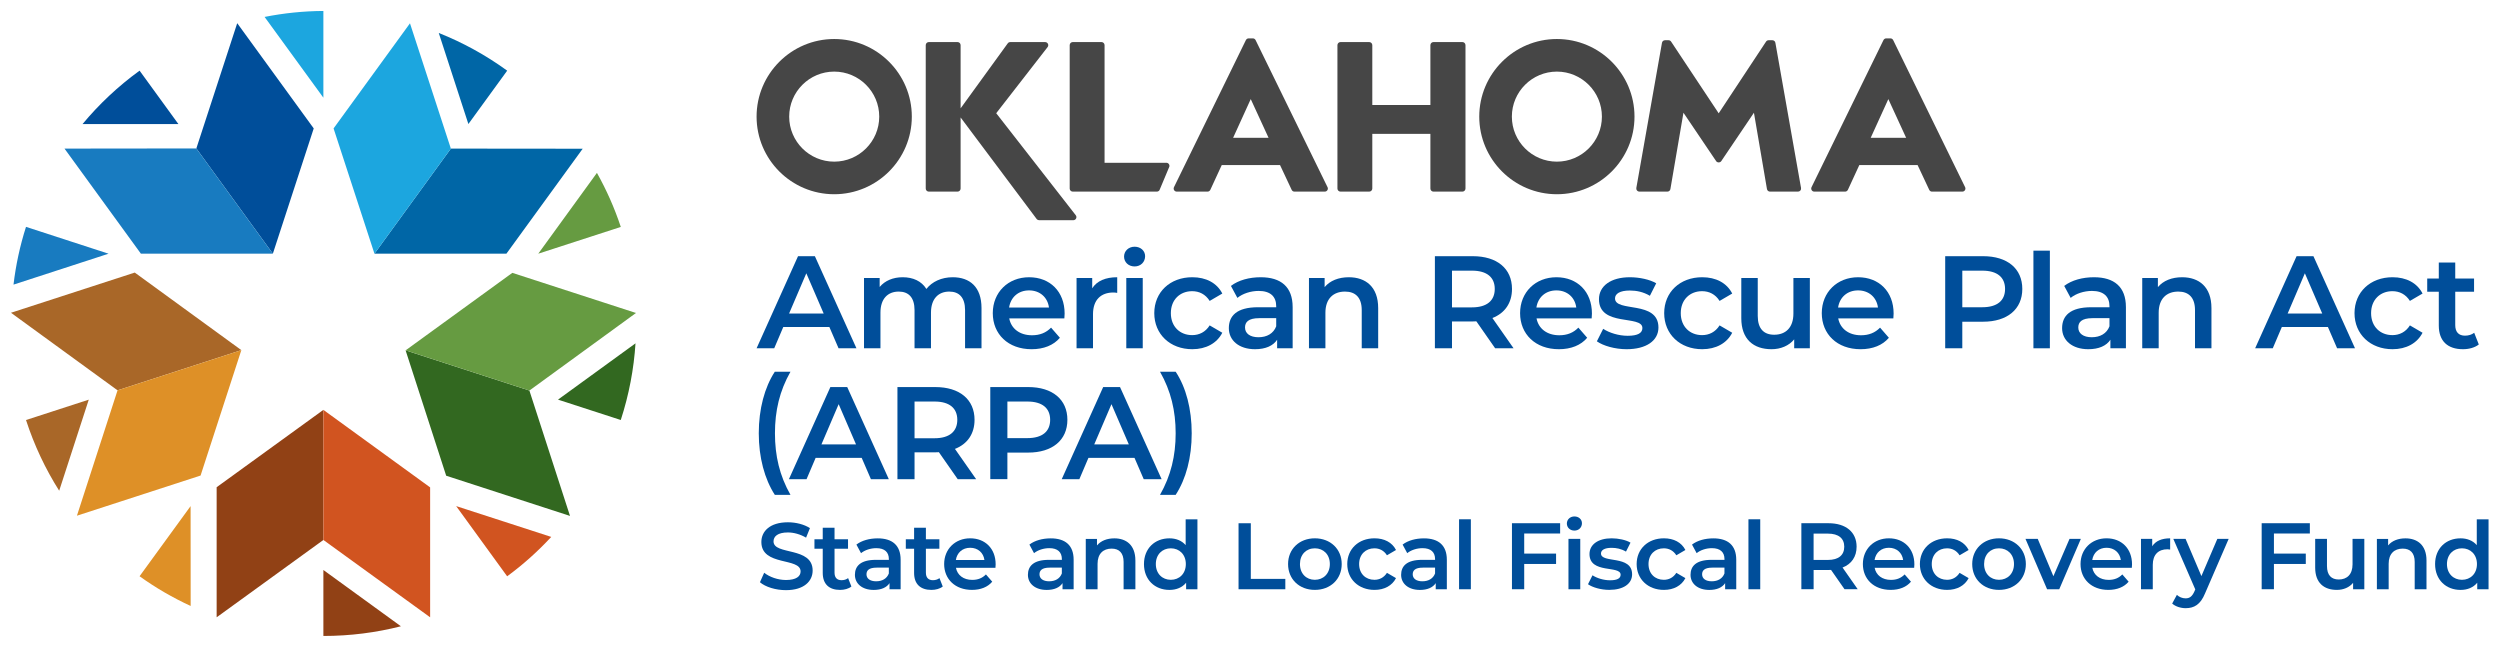 <?xml version="1.0" encoding="UTF-8"?>
<svg id="arpa-slrfr_full_color" xmlns="http://www.w3.org/2000/svg" viewBox="0 0 1140 295">
  <defs>
    <style>
      .cls-1 {
        fill: #de9027;
      }

      .cls-2 {
        fill: #187bc0;
      }

      .cls-3 {
        fill: #004e9a;
      }

      .cls-4 {
        fill: #0066a6;
      }

      .cls-5 {
        fill: #669b41;
      }

      .cls-6 {
        fill: #326820;
      }

      .cls-7 {
        fill: #464646;
      }

      .cls-8 {
        fill: #1ca6df;
      }

      .cls-9 {
        fill: #d15420;
      }

      .cls-10 {
        fill: #a96728;
      }

      .cls-11 {
        fill: #914115;
      }
    </style>
  </defs>
  <g>
    <g>
      <g>
        <path class="cls-3" d="M378.18,149.1h-21l-4.14,9.72h-8.04l18.9-42h7.68l18.96,42h-8.16l-4.2-9.72ZM375.6,142.98l-7.92-18.36-7.86,18.36h15.78Z"/>
        <path class="cls-3" d="M447.57,140.46v18.36h-7.5v-17.4c0-5.7-2.64-8.46-7.2-8.46-4.92,0-8.34,3.24-8.34,9.6v16.26h-7.5v-17.4c0-5.7-2.64-8.46-7.2-8.46-4.98,0-8.34,3.24-8.34,9.6v16.26h-7.5v-32.04h7.14v4.08c2.4-2.88,6.12-4.44,10.5-4.44,4.68,0,8.58,1.74,10.8,5.34,2.58-3.3,6.9-5.34,12-5.34,7.74,0,13.14,4.38,13.14,14.04Z"/>
        <path class="cls-3" d="M485.35,145.2h-25.14c.9,4.68,4.8,7.68,10.38,7.68,3.6,0,6.42-1.14,8.7-3.48l4.02,4.62c-2.88,3.42-7.38,5.22-12.9,5.22-10.74,0-17.7-6.9-17.7-16.44s7.02-16.38,16.56-16.38,16.2,6.54,16.2,16.56c0,.6-.06,1.5-.12,2.22ZM460.15,140.22h18.18c-.6-4.62-4.14-7.8-9.06-7.8s-8.4,3.12-9.12,7.8Z"/>
        <path class="cls-3" d="M509.45,126.42v7.14c-.66-.12-1.2-.18-1.74-.18-5.7,0-9.3,3.36-9.3,9.9v15.54h-7.5v-32.04h7.14v4.68c2.16-3.36,6.06-5.04,11.4-5.04Z"/>
        <path class="cls-3" d="M512.57,117c0-2.52,2.04-4.5,4.8-4.5s4.8,1.86,4.8,4.32c0,2.64-1.98,4.68-4.8,4.68s-4.8-1.98-4.8-4.5ZM513.59,126.78h7.5v32.04h-7.5v-32.04Z"/>
        <path class="cls-3" d="M526.35,142.8c0-9.6,7.2-16.38,17.34-16.38,6.24,0,11.22,2.58,13.68,7.44l-5.76,3.36c-1.92-3.06-4.8-4.44-7.98-4.44-5.52,0-9.72,3.84-9.72,10.02s4.2,10.02,9.72,10.02c3.18,0,6.06-1.38,7.98-4.44l5.76,3.36c-2.46,4.8-7.44,7.5-13.68,7.5-10.14,0-17.34-6.84-17.34-16.44Z"/>
        <path class="cls-3" d="M589.45,140.04v18.78h-7.08v-3.9c-1.8,2.76-5.28,4.32-10.08,4.32-7.32,0-11.94-4.02-11.94-9.6s3.6-9.54,13.32-9.54h8.28v-.48c0-4.38-2.64-6.96-7.98-6.96-3.6,0-7.32,1.2-9.72,3.18l-2.94-5.46c3.42-2.64,8.4-3.96,13.56-3.96,9.24,0,14.58,4.38,14.58,13.62ZM581.95,148.8v-3.72h-7.74c-5.1,0-6.48,1.92-6.48,4.26,0,2.7,2.28,4.44,6.12,4.44s6.84-1.68,8.1-4.98Z"/>
        <path class="cls-3" d="M628.45,140.46v18.36h-7.5v-17.4c0-5.7-2.82-8.46-7.62-8.46-5.34,0-8.94,3.24-8.94,9.66v16.2h-7.5v-32.04h7.14v4.14c2.46-2.94,6.36-4.5,11.04-4.5,7.68,0,13.38,4.38,13.38,14.04Z"/>
        <path class="cls-3" d="M681.79,158.82l-8.58-12.3c-.54.06-1.08.06-1.62.06h-9.48v12.24h-7.8v-42h17.28c11.04,0,17.88,5.64,17.88,14.94,0,6.36-3.24,11.04-8.94,13.26l9.66,13.8h-8.4ZM671.23,123.42h-9.12v16.74h9.12c6.84,0,10.38-3.12,10.38-8.4s-3.54-8.34-10.38-8.34Z"/>
        <path class="cls-3" d="M725.8,145.2h-25.14c.9,4.68,4.8,7.68,10.38,7.68,3.6,0,6.42-1.14,8.7-3.48l4.02,4.62c-2.88,3.42-7.38,5.22-12.9,5.22-10.74,0-17.7-6.9-17.7-16.44s7.02-16.38,16.56-16.38,16.2,6.54,16.2,16.56c0,.6-.06,1.5-.12,2.22ZM700.6,140.22h18.18c-.6-4.62-4.14-7.8-9.06-7.8s-8.4,3.12-9.12,7.8Z"/>
        <path class="cls-3" d="M728.17,155.64l2.88-5.7c2.82,1.86,7.14,3.18,11.16,3.18,4.74,0,6.72-1.32,6.72-3.54,0-6.12-19.8-.36-19.8-13.14,0-6.06,5.46-10.02,14.1-10.02,4.26,0,9.12,1.02,12,2.76l-2.88,5.7c-3.06-1.8-6.12-2.4-9.18-2.4-4.56,0-6.72,1.5-6.72,3.6,0,6.48,19.8.72,19.8,13.26,0,6-5.52,9.9-14.52,9.9-5.34,0-10.68-1.56-13.56-3.6Z"/>
        <path class="cls-3" d="M758.87,142.8c0-9.6,7.2-16.38,17.34-16.38,6.24,0,11.22,2.58,13.68,7.44l-5.76,3.36c-1.92-3.06-4.8-4.44-7.98-4.44-5.52,0-9.72,3.84-9.72,10.02s4.2,10.02,9.72,10.02c3.18,0,6.06-1.38,7.98-4.44l5.76,3.36c-2.46,4.8-7.44,7.5-13.68,7.5-10.14,0-17.34-6.84-17.34-16.44Z"/>
        <path class="cls-3" d="M825.29,126.78v32.04h-7.14v-4.08c-2.4,2.94-6.18,4.5-10.32,4.5-8.22,0-13.8-4.5-13.8-14.16v-18.3h7.5v17.28c0,5.82,2.76,8.58,7.5,8.58,5.22,0,8.76-3.24,8.76-9.66v-16.2h7.5Z"/>
        <path class="cls-3" d="M863.37,145.2h-25.14c.9,4.68,4.8,7.68,10.38,7.68,3.6,0,6.42-1.14,8.7-3.48l4.02,4.62c-2.88,3.42-7.38,5.22-12.9,5.22-10.74,0-17.7-6.9-17.7-16.44s7.02-16.38,16.56-16.38,16.2,6.54,16.2,16.56c0,.6-.06,1.5-.12,2.22ZM838.17,140.22h18.18c-.6-4.62-4.14-7.8-9.06-7.8s-8.4,3.12-9.12,7.8Z"/>
        <path class="cls-3" d="M922.17,131.76c0,9.24-6.84,14.94-17.88,14.94h-9.48v12.12h-7.8v-42h17.28c11.04,0,17.88,5.64,17.88,14.94ZM914.31,131.76c0-5.28-3.54-8.34-10.38-8.34h-9.12v16.68h9.12c6.84,0,10.38-3.06,10.38-8.34Z"/>
        <path class="cls-3" d="M927.24,114.3h7.5v44.52h-7.5v-44.52Z"/>
        <path class="cls-3" d="M969.42,140.04v18.78h-7.08v-3.9c-1.8,2.76-5.28,4.32-10.08,4.32-7.32,0-11.94-4.02-11.94-9.6s3.6-9.54,13.32-9.54h8.28v-.48c0-4.38-2.64-6.96-7.98-6.96-3.6,0-7.32,1.2-9.72,3.18l-2.94-5.46c3.42-2.64,8.4-3.96,13.56-3.96,9.24,0,14.58,4.38,14.58,13.62ZM961.92,148.8v-3.72h-7.74c-5.1,0-6.48,1.92-6.48,4.26,0,2.7,2.28,4.44,6.12,4.44s6.84-1.68,8.1-4.98Z"/>
        <path class="cls-3" d="M1008.42,140.46v18.36h-7.5v-17.4c0-5.7-2.82-8.46-7.62-8.46-5.34,0-8.94,3.24-8.94,9.66v16.2h-7.5v-32.04h7.14v4.14c2.46-2.94,6.36-4.5,11.04-4.5,7.68,0,13.38,4.38,13.38,14.04Z"/>
        <path class="cls-3" d="M1061.52,149.1h-21l-4.14,9.72h-8.04l18.9-42h7.68l18.96,42h-8.16l-4.2-9.72ZM1058.94,142.98l-7.92-18.36-7.86,18.36h15.78Z"/>
        <path class="cls-3" d="M1073.66,142.8c0-9.6,7.2-16.38,17.34-16.38,6.24,0,11.22,2.58,13.68,7.44l-5.76,3.36c-1.92-3.06-4.8-4.44-7.98-4.44-5.52,0-9.72,3.84-9.72,10.02s4.2,10.02,9.72,10.02c3.18,0,6.06-1.38,7.98-4.44l5.76,3.36c-2.46,4.8-7.44,7.5-13.68,7.5-10.14,0-17.34-6.84-17.34-16.44Z"/>
        <path class="cls-3" d="M1130.33,157.08c-1.8,1.44-4.5,2.16-7.2,2.16-7.02,0-11.04-3.72-11.04-10.8v-15.42h-5.28v-6h5.28v-7.32h7.5v7.32h8.58v6h-8.58v15.24c0,3.12,1.56,4.8,4.44,4.8,1.56,0,3.06-.42,4.2-1.32l2.1,5.34Z"/>
      </g>
      <g>
        <path class="cls-3" d="M346,197.58c0-11.04,2.64-20.94,7.32-28.08h7.14c-4.98,8.76-7.08,17.82-7.08,28.08s2.1,19.32,7.08,28.08h-7.14c-4.68-7.26-7.32-17.04-7.32-28.08Z"/>
        <path class="cls-3" d="M392.93,208.78h-21l-4.14,9.72h-8.04l18.9-42h7.68l18.96,42h-8.16l-4.2-9.72ZM390.35,202.66l-7.92-18.36-7.86,18.36h15.78Z"/>
        <path class="cls-3" d="M436.71,218.5l-8.58-12.3c-.54.06-1.08.06-1.62.06h-9.48v12.24h-7.8v-42h17.28c11.04,0,17.88,5.64,17.88,14.94,0,6.36-3.24,11.04-8.94,13.26l9.66,13.8h-8.4ZM426.15,183.1h-9.12v16.74h9.12c6.84,0,10.38-3.12,10.38-8.4s-3.54-8.34-10.38-8.34Z"/>
        <path class="cls-3" d="M486.73,191.44c0,9.24-6.84,14.94-17.88,14.94h-9.48v12.12h-7.8v-42h17.28c11.04,0,17.88,5.64,17.88,14.94ZM478.87,191.44c0-5.28-3.54-8.34-10.38-8.34h-9.12v16.68h9.12c6.84,0,10.38-3.06,10.38-8.34Z"/>
        <path class="cls-3" d="M517.33,208.78h-21l-4.14,9.72h-8.04l18.9-42h7.68l18.96,42h-8.16l-4.2-9.72ZM514.75,202.66l-7.92-18.36-7.86,18.36h15.78Z"/>
        <path class="cls-3" d="M528.96,225.66c4.98-8.76,7.14-17.82,7.14-28.08s-2.16-19.32-7.14-28.08h7.14c4.74,7.14,7.32,17.04,7.32,28.08s-2.58,20.82-7.32,28.08h-7.14Z"/>
      </g>
    </g>
    <g>
      <path class="cls-3" d="M346.53,265.51l1.94-4.34c2.41,1.93,6.23,3.31,9.93,3.31,4.69,0,6.67-1.68,6.67-3.91,0-6.49-17.89-2.24-17.89-13.42,0-4.86,3.87-8.99,12.13-8.99,3.61,0,7.4.95,10.02,2.67l-1.76,4.34c-2.71-1.59-5.68-2.37-8.3-2.37-4.64,0-6.54,1.81-6.54,4.08,0,6.41,17.84,2.24,17.84,13.29,0,4.82-3.91,8.94-12.17,8.94-4.69,0-9.37-1.46-11.87-3.61Z"/>
      <path class="cls-3" d="M388.24,267.45c-1.29,1.03-3.23,1.55-5.16,1.55-5.03,0-7.91-2.67-7.91-7.74v-11.05h-3.78v-4.3h3.78v-5.25h5.38v5.25h6.15v4.3h-6.15v10.92c0,2.24,1.12,3.44,3.18,3.44,1.12,0,2.19-.3,3.01-.95l1.5,3.83Z"/>
      <path class="cls-3" d="M410.69,255.24v13.46h-5.07v-2.79c-1.29,1.98-3.78,3.1-7.22,3.1-5.25,0-8.56-2.88-8.56-6.88s2.58-6.84,9.55-6.84h5.93v-.34c0-3.14-1.89-4.99-5.72-4.99-2.58,0-5.25.86-6.97,2.28l-2.11-3.91c2.45-1.89,6.02-2.84,9.72-2.84,6.62,0,10.45,3.14,10.45,9.76ZM405.31,261.51v-2.67h-5.55c-3.65,0-4.64,1.38-4.64,3.05,0,1.94,1.63,3.18,4.39,3.18s4.9-1.2,5.8-3.57Z"/>
      <path class="cls-3" d="M429.9,267.45c-1.29,1.03-3.23,1.55-5.16,1.55-5.03,0-7.91-2.67-7.91-7.74v-11.05h-3.78v-4.3h3.78v-5.25h5.38v5.25h6.15v4.3h-6.15v10.92c0,2.24,1.12,3.44,3.18,3.44,1.12,0,2.19-.3,3.01-.95l1.5,3.83Z"/>
      <path class="cls-3" d="M453.93,258.93h-18.02c.65,3.35,3.44,5.5,7.44,5.5,2.58,0,4.6-.82,6.23-2.49l2.88,3.31c-2.06,2.45-5.29,3.74-9.24,3.74-7.7,0-12.69-4.94-12.69-11.78s5.03-11.74,11.87-11.74,11.61,4.69,11.61,11.87c0,.43-.04,1.08-.09,1.59ZM435.87,255.37h13.03c-.43-3.31-2.97-5.59-6.49-5.59s-6.02,2.24-6.54,5.59Z"/>
      <path class="cls-3" d="M489.58,255.24v13.46h-5.07v-2.79c-1.29,1.98-3.78,3.1-7.22,3.1-5.25,0-8.56-2.88-8.56-6.88s2.58-6.84,9.55-6.84h5.93v-.34c0-3.14-1.89-4.99-5.72-4.99-2.58,0-5.25.86-6.97,2.28l-2.11-3.91c2.45-1.89,6.02-2.84,9.72-2.84,6.62,0,10.45,3.14,10.45,9.76ZM484.2,261.51v-2.67h-5.55c-3.65,0-4.64,1.38-4.64,3.05,0,1.94,1.63,3.18,4.39,3.18s4.9-1.2,5.8-3.57Z"/>
      <path class="cls-3" d="M517.74,255.54v13.16h-5.38v-12.47c0-4.08-2.02-6.06-5.46-6.06-3.83,0-6.41,2.32-6.41,6.92v11.61h-5.38v-22.96h5.12v2.97c1.76-2.11,4.56-3.22,7.91-3.22,5.5,0,9.59,3.14,9.59,10.06Z"/>
      <path class="cls-3" d="M546.03,236.79v31.91h-5.16v-2.97c-1.81,2.19-4.47,3.27-7.61,3.27-6.66,0-11.61-4.64-11.61-11.78s4.95-11.74,11.61-11.74c2.97,0,5.59.99,7.4,3.1v-11.78h5.38ZM540.74,257.21c0-4.38-2.97-7.18-6.84-7.18s-6.84,2.79-6.84,7.18,2.97,7.18,6.84,7.18,6.84-2.79,6.84-7.18Z"/>
      <path class="cls-3" d="M564.78,238.6h5.59v25.37h15.74v4.73h-21.33v-30.1Z"/>
      <path class="cls-3" d="M587.36,257.21c0-6.88,5.16-11.74,12.21-11.74s12.25,4.86,12.25,11.74-5.12,11.78-12.25,11.78-12.21-4.9-12.21-11.78ZM606.41,257.21c0-4.38-2.92-7.18-6.84-7.18s-6.79,2.79-6.79,7.18,2.92,7.18,6.79,7.18,6.84-2.79,6.84-7.18Z"/>
      <path class="cls-3" d="M614.35,257.21c0-6.88,5.16-11.74,12.43-11.74,4.47,0,8.04,1.85,9.8,5.33l-4.13,2.41c-1.38-2.19-3.44-3.18-5.72-3.18-3.96,0-6.97,2.75-6.97,7.18s3.01,7.18,6.97,7.18c2.28,0,4.34-.99,5.72-3.18l4.13,2.41c-1.76,3.44-5.33,5.37-9.8,5.37-7.27,0-12.43-4.9-12.43-11.78Z"/>
      <path class="cls-3" d="M659.76,255.24v13.46h-5.07v-2.79c-1.29,1.98-3.78,3.1-7.22,3.1-5.25,0-8.56-2.88-8.56-6.88s2.58-6.84,9.55-6.84h5.93v-.34c0-3.14-1.89-4.99-5.72-4.99-2.58,0-5.25.86-6.97,2.28l-2.11-3.91c2.45-1.89,6.02-2.84,9.72-2.84,6.62,0,10.45,3.14,10.45,9.76ZM654.39,261.51v-2.67h-5.55c-3.65,0-4.64,1.38-4.64,3.05,0,1.94,1.63,3.18,4.39,3.18s4.9-1.2,5.8-3.57Z"/>
      <path class="cls-3" d="M665.33,236.79h5.38v31.91h-5.38v-31.91Z"/>
      <path class="cls-3" d="M695.04,243.28v9.16h14.53v4.73h-14.53v11.52h-5.59v-30.1h21.97v4.69h-16.38Z"/>
      <path class="cls-3" d="M714.49,238.72c0-1.81,1.46-3.22,3.44-3.22s3.44,1.33,3.44,3.1c0,1.89-1.42,3.35-3.44,3.35s-3.44-1.42-3.44-3.23ZM715.22,245.73h5.38v22.96h-5.38v-22.96Z"/>
      <path class="cls-3" d="M724.12,266.42l2.06-4.09c2.02,1.33,5.12,2.28,8,2.28,3.4,0,4.82-.95,4.82-2.54,0-4.39-14.19-.26-14.19-9.42,0-4.34,3.91-7.18,10.1-7.18,3.05,0,6.54.73,8.6,1.98l-2.06,4.08c-2.19-1.29-4.39-1.72-6.58-1.72-3.27,0-4.82,1.07-4.82,2.58,0,4.64,14.19.52,14.19,9.5,0,4.3-3.96,7.09-10.41,7.09-3.83,0-7.65-1.12-9.72-2.58Z"/>
      <path class="cls-3" d="M746.31,257.21c0-6.88,5.16-11.74,12.43-11.74,4.47,0,8.04,1.85,9.8,5.33l-4.13,2.41c-1.38-2.19-3.44-3.18-5.72-3.18-3.96,0-6.97,2.75-6.97,7.18s3.01,7.18,6.97,7.18c2.28,0,4.34-.99,5.72-3.18l4.13,2.41c-1.76,3.44-5.33,5.37-9.8,5.37-7.27,0-12.43-4.9-12.43-11.78Z"/>
      <path class="cls-3" d="M791.73,255.24v13.46h-5.07v-2.79c-1.29,1.98-3.78,3.1-7.22,3.1-5.25,0-8.56-2.88-8.56-6.88s2.58-6.84,9.55-6.84h5.93v-.34c0-3.14-1.89-4.99-5.72-4.99-2.58,0-5.25.86-6.97,2.28l-2.11-3.91c2.45-1.89,6.02-2.84,9.72-2.84,6.62,0,10.45,3.14,10.45,9.76ZM786.35,261.51v-2.67h-5.55c-3.65,0-4.64,1.38-4.64,3.05,0,1.94,1.63,3.18,4.39,3.18s4.9-1.2,5.8-3.57Z"/>
      <path class="cls-3" d="M797.29,236.79h5.38v31.91h-5.38v-31.91Z"/>
      <path class="cls-3" d="M841.11,268.7l-6.15-8.82c-.39.04-.77.04-1.16.04h-6.79v8.77h-5.59v-30.1h12.38c7.91,0,12.81,4.04,12.81,10.71,0,4.56-2.32,7.91-6.41,9.5l6.92,9.89h-6.02ZM833.54,243.33h-6.54v12h6.54c4.9,0,7.44-2.24,7.44-6.02s-2.54-5.98-7.44-5.98Z"/>
      <path class="cls-3" d="M872.86,258.93h-18.02c.64,3.35,3.44,5.5,7.44,5.5,2.58,0,4.6-.82,6.24-2.49l2.88,3.31c-2.06,2.45-5.29,3.74-9.25,3.74-7.7,0-12.68-4.94-12.68-11.78s5.03-11.74,11.87-11.74,11.61,4.69,11.61,11.87c0,.43-.04,1.08-.09,1.59ZM854.8,255.37h13.03c-.43-3.31-2.97-5.59-6.49-5.59s-6.02,2.24-6.54,5.59Z"/>
      <path class="cls-3" d="M875.47,257.21c0-6.88,5.16-11.74,12.43-11.74,4.47,0,8.04,1.85,9.8,5.33l-4.13,2.41c-1.38-2.19-3.44-3.18-5.72-3.18-3.96,0-6.97,2.75-6.97,7.18s3.01,7.18,6.97,7.18c2.28,0,4.34-.99,5.72-3.18l4.13,2.41c-1.76,3.44-5.33,5.37-9.8,5.37-7.27,0-12.43-4.9-12.43-11.78Z"/>
      <path class="cls-3" d="M899.33,257.21c0-6.88,5.16-11.74,12.21-11.74s12.25,4.86,12.25,11.74-5.12,11.78-12.25,11.78-12.21-4.9-12.21-11.78ZM918.38,257.21c0-4.38-2.92-7.18-6.84-7.18s-6.79,2.79-6.79,7.18,2.92,7.18,6.79,7.18,6.84-2.79,6.84-7.18Z"/>
      <path class="cls-3" d="M948.87,245.73l-9.85,22.96h-5.55l-9.85-22.96h5.59l7.14,17.03,7.35-17.03h5.16Z"/>
      <path class="cls-3" d="M972.12,258.93h-18.02c.65,3.35,3.44,5.5,7.44,5.5,2.58,0,4.6-.82,6.23-2.49l2.88,3.31c-2.06,2.45-5.29,3.74-9.24,3.74-7.7,0-12.69-4.94-12.69-11.78s5.03-11.74,11.87-11.74,11.61,4.69,11.61,11.87c0,.43-.04,1.08-.09,1.59ZM954.06,255.37h13.03c-.43-3.31-2.97-5.59-6.49-5.59s-6.02,2.24-6.54,5.59Z"/>
      <path class="cls-3" d="M989.59,245.48v5.12c-.47-.09-.86-.13-1.25-.13-4.08,0-6.67,2.41-6.67,7.09v11.14h-5.38v-22.96h5.12v3.35c1.55-2.41,4.34-3.61,8.17-3.61Z"/>
      <path class="cls-3" d="M1016.27,245.73l-10.75,24.81c-2.11,5.2-5.03,6.79-8.86,6.79-2.28,0-4.69-.78-6.15-2.11l2.15-3.96c1.03.99,2.49,1.59,3.96,1.59,1.89,0,3.01-.9,4.04-3.18l.39-.9-10.02-23.05h5.59l7.22,16.98,7.27-16.98h5.16Z"/>
      <path class="cls-3" d="M1036.91,243.28v9.16h14.53v4.73h-14.53v11.52h-5.59v-30.1h21.97v4.69h-16.38Z"/>
      <path class="cls-3" d="M1078.13,245.73v22.96h-5.12v-2.92c-1.72,2.11-4.43,3.22-7.4,3.22-5.89,0-9.89-3.22-9.89-10.15v-13.12h5.38v12.38c0,4.17,1.98,6.15,5.38,6.15,3.74,0,6.28-2.32,6.28-6.92v-11.61h5.38Z"/>
      <path class="cls-3" d="M1106.48,255.54v13.16h-5.38v-12.47c0-4.08-2.02-6.06-5.46-6.06-3.83,0-6.41,2.32-6.41,6.92v11.61h-5.37v-22.96h5.12v2.97c1.76-2.11,4.56-3.22,7.91-3.22,5.5,0,9.59,3.14,9.59,10.06Z"/>
      <path class="cls-3" d="M1134.78,236.79v31.91h-5.16v-2.97c-1.81,2.19-4.47,3.27-7.61,3.27-6.67,0-11.61-4.64-11.61-11.78s4.95-11.74,11.61-11.74c2.97,0,5.59.99,7.4,3.1v-11.78h5.38ZM1129.49,257.21c0-4.38-2.97-7.18-6.84-7.18s-6.84,2.79-6.84,7.18,2.97,7.18,6.84,7.18,6.84-2.79,6.84-7.18Z"/>
    </g>
  </g>
  <g id="Dark_OKLA">
    <path class="cls-7" d="M454.28,51.62l23.43-30.15c.33-.43.39-1,.15-1.49-.24-.48-.72-.79-1.27-.79h-15.92c-.45,0-.88.21-1.14.58l-21.49,29.63v-28.81c0-.78-.63-1.41-1.41-1.41h-13.08c-.78,0-1.41.63-1.41,1.41v65.38c0,.78.63,1.41,1.41,1.41h13.08c.78,0,1.41-.63,1.41-1.41v-32.41l34.71,46.35c.27.32.66.5,1.08.5h15.61c.56,0,1.06-.33,1.28-.83.23-.51.14-1.1-.23-1.51l-36.21-46.44Z"/>
    <path class="cls-7" d="M896.09,85.35l-32.8-67.06c-.23-.48-.72-.79-1.27-.79h-1.89c-.54,0-1.03.31-1.27.79l-32.8,67.06c-.21.44-.19.96.07,1.37.26.41.71.66,1.2.66h14.02c.55,0,1.05-.32,1.29-.82l5.21-11.3h26.57l5.31,11.31c.23.5.73.81,1.28.81h13.81c.48,0,.94-.25,1.2-.66.26-.42.29-.93.07-1.37ZM853.04,62.84l8.04-17.65,8.12,17.65h-16.16Z"/>
    <path class="cls-7" d="M531.87,74.23h-28.19V20.59c0-.78-.63-1.41-1.41-1.41h-13.08c-.78,0-1.41.63-1.41,1.41v65.38c0,.78.63,1.41,1.41,1.41h38.34c.65,0,1.22-.45,1.37-1.08l4.33-10.33c.1-.42,0-.87-.26-1.21-.27-.34-.68-.54-1.11-.54"/>
    <path class="cls-7" d="M666.85,19.18h-13.18c-.78,0-1.41.63-1.41,1.41v27.29h-26.49v-27.29c0-.78-.63-1.41-1.42-1.41h-13.07c-.78,0-1.41.63-1.41,1.41v65.38c0,.78.63,1.41,1.41,1.41h13.07c.78,0,1.42-.63,1.42-1.41v-24.93h26.49v24.93c0,.78.63,1.41,1.41,1.41h13.18c.78,0,1.41-.63,1.41-1.41V20.59c0-.78-.63-1.41-1.41-1.41Z"/>
    <path class="cls-7" d="M808.19,18.34h-1.69c-.47,0-.92.24-1.18.63l-21.6,32.7-21.7-32.7c-.26-.4-.7-.63-1.18-.63h-1.58c-.69,0-1.28.49-1.4,1.17l-11.7,66.22c-.07.42.04.83.31,1.15.27.32.66.5,1.08.5h12.76c.69,0,1.28-.5,1.39-1.17l5.95-34.81,14.9,22.07c.52.78,1.82.78,2.34,0l14.9-22.07,5.94,34.81c.12.68.71,1.17,1.4,1.17h12.75c.42,0,.81-.18,1.08-.5s.38-.74.31-1.15l-11.7-66.22c-.11-.68-.71-1.17-1.39-1.17"/>
    <path class="cls-7" d="M380.4,88.57c-19.52,0-35.4-15.88-35.4-35.39s15.88-35.39,35.4-35.39,35.39,15.88,35.39,35.39-15.88,35.39-35.39,35.39M380.4,32.65c-11.32,0-20.53,9.21-20.53,20.53s9.21,20.53,20.53,20.53,20.53-9.21,20.53-20.53-9.21-20.53-20.53-20.53"/>
    <path class="cls-7" d="M709.94,88.57c-19.52,0-35.4-15.88-35.4-35.39s15.88-35.39,35.4-35.39,35.39,15.88,35.39,35.39-15.88,35.39-35.39,35.39M709.94,32.65c-11.32,0-20.53,9.21-20.53,20.53s9.21,20.53,20.53,20.53,20.53-9.21,20.53-20.53-9.21-20.53-20.53-20.53"/>
    <path class="cls-7" d="M605.35,85.35l-32.8-67.06c-.23-.48-.72-.79-1.27-.79h-1.89c-.54,0-1.03.31-1.27.79l-32.79,67.06c-.21.44-.19.96.07,1.37.26.41.71.66,1.2.66h14.02c.55,0,1.05-.32,1.29-.82l5.21-11.3h26.57l5.31,11.31c.23.5.73.81,1.28.81h13.81c.48,0,.94-.25,1.2-.66.26-.42.29-.93.07-1.37ZM562.3,62.84l8.04-17.65,8.12,17.65h-16.17Z"/>
  </g>
  <g id="full_color_star">
    <polygon class="cls-3" points="89.53 67.69 108.17 10.57 143.06 58.56 124.42 115.68 89.53 67.69"/>
    <polygon class="cls-2" points="89.53 67.69 29.41 67.76 64.25 115.68 124.42 115.68 89.53 67.69"/>
    <path class="cls-8" d="M147.46,44.56V5c-9.06.05-18.04.98-26.81,2.72l26.81,36.83Z"/>
    <path class="cls-2" d="M49.5,115.69l-37.64-12.24c-2.76,8.64-4.65,17.46-5.7,26.34l43.33-14.1Z"/>
    <path class="cls-1" d="M86.92,230.78l-23.28,31.99c7.37,5.29,15.18,9.82,23.3,13.55l-.03-45.55Z"/>
    <path class="cls-9" d="M208.01,230.78l23.25,32.01c7.32-5.37,14.03-11.4,20.1-17.96l-43.35-14.05Z"/>
    <path class="cls-5" d="M245.43,115.69l37.65-12.21c-2.85-8.61-6.51-16.86-10.88-24.65l-26.76,36.86Z"/>
    <polygon class="cls-10" points="53.6 177.99 5 142.62 61.45 124.29 110.05 159.66 53.6 177.99"/>
    <polygon class="cls-1" points="53.6 177.99 35.08 235.16 91.46 216.85 110.05 159.66 53.6 177.99"/>
    <polygon class="cls-11" points="147.46 246.22 98.79 281.49 98.79 222.17 147.46 186.9 147.46 246.22"/>
    <polygon class="cls-9" points="147.46 246.22 196.14 281.49 196.14 222.25 147.46 186.9 147.46 246.22"/>
    <polygon class="cls-6" points="241.4 178.09 259.92 235.26 203.46 216.93 184.95 159.76 241.4 178.09"/>
    <polygon class="cls-5" points="241.4 178.09 290 142.72 233.62 124.42 184.95 159.76 241.4 178.09"/>
    <polygon class="cls-4" points="205.59 67.76 265.71 67.82 230.92 115.68 170.75 115.68 205.59 67.76"/>
    <polygon class="cls-8" points="205.59 67.76 186.95 10.63 152.11 58.56 170.75 115.68 205.59 67.76"/>
    <path class="cls-11" d="M147.46,290c12.2,0,24.05-1.54,35.35-4.42l-35.35-25.66v30.08Z"/>
    <path class="cls-6" d="M283.07,191.53c3.77-11.6,5.97-23.33,6.72-34.97l-35.34,25.67,28.62,9.29Z"/>
    <path class="cls-4" d="M231.27,32.22c-9.87-7.17-20.36-12.88-31.2-17.19l13.51,41.53,17.69-24.33Z"/>
    <path class="cls-3" d="M63.65,32.22c-9.87,7.17-18.55,15.37-26,24.34h43.69s-17.69-24.34-17.69-24.34Z"/>
    <path class="cls-10" d="M11.86,191.53c3.77,11.6,8.89,22.38,15.13,32.24l13.49-41.53-28.62,9.29Z"/>
  </g>
</svg>